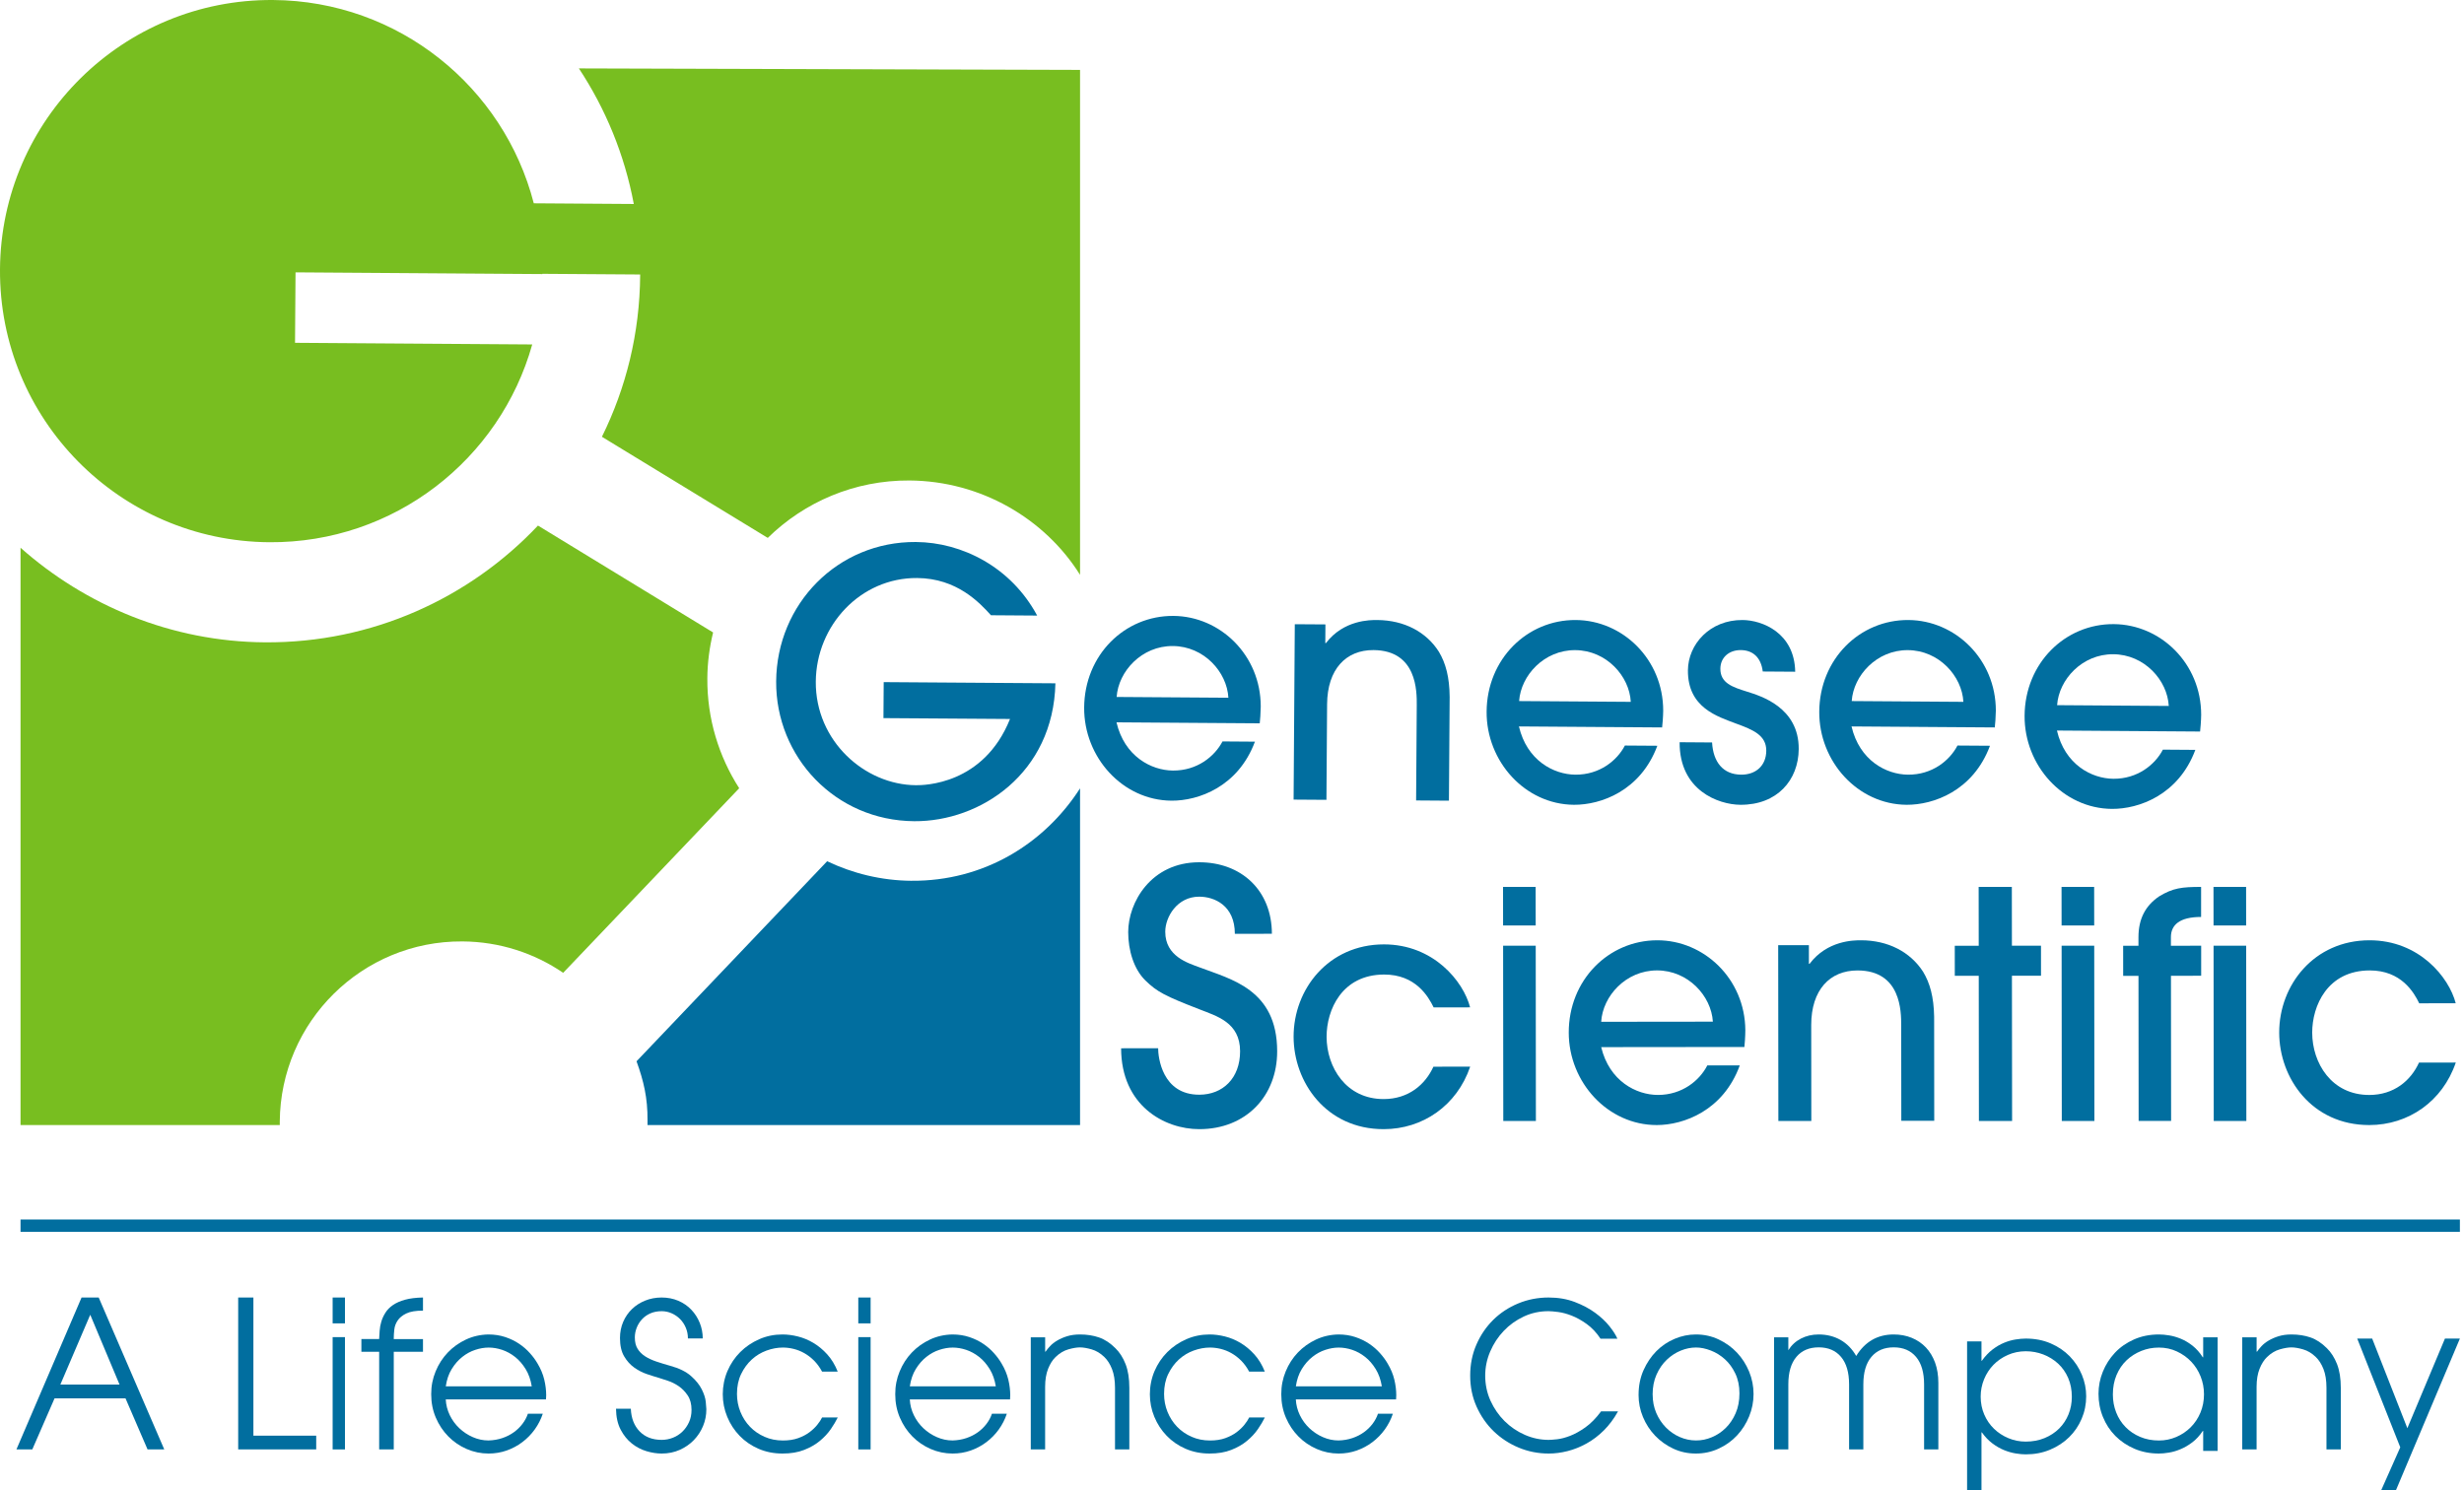 <?xml version="1.0" encoding="UTF-8"?>
<svg width="600px" height="363px" viewBox="0 0 600 363" version="1.1" xmlns="http://www.w3.org/2000/svg" xmlns:xlink="http://www.w3.org/1999/xlink">
    <title>Genesee Scientific Logo</title>
    <path d="M154.328,49.677 L129.978,49.508 C122.687,21.218 97.095,0.213 66.489,0.002 C30.02,-0.247 0.256,29.114 0,65.572 C-0.253,102.035 29.112,131.801 65.574,132.056 C96.017,132.268 121.766,111.844 129.602,83.888 L71.842,83.488 L71.963,66.328 L132.067,66.746 L132.067,66.686 C132.067,66.686 155.879,66.849 155.879,66.849 C155.879,66.898 155.885,66.952 155.885,67.001 C155.788,81.145 152.445,94.502 146.571,106.376 L186.957,131.002 C195.853,122.283 208.049,116.93 221.487,117.021 C238.837,117.142 254.431,126.304 263,140 L263,17.022 L140.963,16.659 C147.455,26.498 152.088,37.67 154.334,49.683 L154.328,49.677 Z" fill="#78BE20" fill-rule="nonzero"></path>
    <path d="M68.125,273.204 C68.295,248.779 88.211,229.107 112.614,229.277 C121.713,229.338 130.145,232.152 137.138,236.923 L180,191.969 C175.047,184.245 172.169,175.062 172.242,165.193 C172.266,161.34 172.776,157.621 173.644,154.029 L131.001,128 C114.332,145.648 90.682,156.618 64.507,156.435 C41.701,156.277 20.831,147.435 5,133.403 L5,274 L68.125,274 C68.125,274 68.125,273.216 68.125,273.21 L68.125,273.204 Z" fill="#78BE20" fill-rule="nonzero"></path>
    <path d="M222.009,214.511 C214.629,214.463 207.668,212.723 201.417,209.75 L155,258.47 C156.736,263.267 157.713,267.378 157.676,272.778 C157.676,272.778 157.676,273.994 157.676,274 L263,274 L263,192 C254.23,205.633 239.409,214.627 222.009,214.505 L222.009,214.511 Z" fill="#016E9F" fill-rule="nonzero"></path>
    <path d="M241.31,149.84 C238.557,146.812 233.057,140.839 223.316,140.773 C209.565,140.677 198.748,152.291 198.651,166.018 C198.547,180.45 210.543,191.149 223.055,191.233 C224.927,191.245 239.499,191.173 245.946,175.103 L215.125,174.893 L215.186,166.126 L257,166.415 C256.496,188.367 238.715,200.108 222.63,199.999 C203.336,199.867 188.873,184.273 189.001,165.952 C189.135,147.083 203.986,131.868 223.019,132.001 C234.273,132.079 246.202,138.094 252.558,149.919 L241.298,149.84 L241.31,149.84 Z" fill="#016E9F" fill-rule="nonzero"></path>
    <path d="M271.875,175.918 C273.794,184.185 280.313,187.627 285.626,187.664 C291.479,187.707 295.755,184.258 297.686,180.572 L305.585,180.627 C301.483,191.636 291.809,195.042 285.272,195 C273.344,194.914 263.917,184.429 264.001,172.311 C264.091,159.493 273.878,149.915 285.734,150.001 C297.129,150.08 307.012,159.566 307,172.073 C306.988,173.469 306.832,175.619 306.754,176.161 L271.875,175.918 Z M299.12,169.929 C298.784,163.684 293.201,157.391 285.602,157.336 C278.004,157.281 272.337,163.501 271.911,169.74 L299.114,169.929 L299.12,169.929 Z" fill="#016E9F" fill-rule="nonzero"></path>
    <path d="M344.832,194.951 L344.99,171.738 C345.014,168.427 345.081,158.402 334.467,158.323 C327.786,158.275 323.217,162.949 323.156,171.506 L322.998,194.793 L315,194.738 L315.291,152.024 L322.749,152.073 L322.719,156.619 L322.871,156.619 C327.216,150.947 333.678,150.989 335.365,151.001 C341.986,151.05 347.344,153.935 350.385,158.743 C352.053,161.531 352.958,164.927 353,169.711 L352.824,195 L344.832,194.945 L344.832,194.951 Z" fill="#016E9F" fill-rule="nonzero"></path>
    <path d="M369.873,176.918 C371.797,185.185 378.308,188.627 383.626,188.664 C389.478,188.707 393.747,185.258 395.671,181.572 L403.573,181.627 C399.472,192.636 389.802,196.042 383.266,196 C371.347,195.914 361.917,185.429 362.001,173.311 C362.09,160.493 371.875,150.915 383.728,151.001 C395.119,151.08 405,160.566 405,173.073 C404.988,174.469 404.82,176.619 404.736,177.161 L369.879,176.918 L369.873,176.918 Z M397.104,170.929 C396.78,164.684 391.198,158.391 383.596,158.336 C376.006,158.281 370.34,164.501 369.915,170.74 L397.104,170.929 Z" fill="#016E9F" fill-rule="nonzero"></path>
    <path d="M429.242,163.534 C428.811,160.055 426.773,158.343 423.89,158.325 C421.007,158.306 418.939,160.146 418.921,162.846 C418.897,166.398 421.93,167.349 425.412,168.446 C428.673,169.475 438.072,172.242 438,182.43 C437.946,189.998 432.743,196.06 423.782,196 C418.465,195.963 408.923,192.502 409,180.766 L416.901,180.821 C417.176,185.61 419.58,188.633 423.992,188.663 C427.552,188.688 430.069,186.47 430.099,182.844 C430.123,179.06 426.869,177.726 422.781,176.233 C418.237,174.502 410.955,172.37 411.02,163.26 C411.062,156.929 416.343,150.946 424.321,151 C429.11,151.037 436.981,154.102 437.142,163.595 L429.242,163.54 L429.242,163.534 Z" fill="#016E9F" fill-rule="nonzero"></path>
    <path d="M450.862,176.918 C452.787,185.185 459.292,188.627 464.617,188.664 C470.47,188.707 474.739,185.258 476.658,181.572 L484.573,181.627 C480.465,192.636 470.799,196.042 464.263,196 C452.343,195.914 442.917,185.429 443.001,173.311 C443.091,160.493 452.87,150.915 464.725,151.001 C476.124,151.08 486.012,160.566 486,173.073 C485.988,174.469 485.826,176.619 485.742,177.161 L450.874,176.918 L450.862,176.918 Z M478.097,170.929 C477.761,164.684 472.179,158.391 464.587,158.336 C456.996,158.281 451.329,164.501 450.904,170.74 L478.097,170.929 Z" fill="#016E9F" fill-rule="nonzero"></path>
    <path d="M500.879,177.918 C502.797,186.185 509.314,189.627 514.632,189.664 C520.478,189.707 524.752,186.258 526.677,182.572 L534.579,182.627 C530.478,193.636 520.807,197.042 514.272,197 C502.347,196.914 492.923,186.429 493,174.311 C493.09,161.493 502.875,151.915 514.722,152.001 C526.119,152.08 536,161.566 536,174.073 C535.988,175.469 535.814,177.619 535.736,178.161 L500.879,177.918 Z M528.11,171.929 C527.774,165.684 522.204,159.391 514.596,159.336 C507.006,159.281 501.346,165.501 500.92,171.74 L528.11,171.929 L528.11,171.929 Z" fill="#016E9F" fill-rule="nonzero"></path>
    <path d="M282.011,255.287 C282.011,257.398 282.945,266.621 292.045,266.609 C297.733,266.603 301.977,262.623 301.971,256.021 C301.965,248.995 296.29,247.478 292.021,245.792 C283.759,242.588 281.753,241.575 278.909,238.784 C276.065,235.999 274.73,231.424 274.724,227.025 C274.718,219.75 280.298,210.012 291.985,210 C302.265,209.988 309.701,216.838 309.713,227.413 L300.696,227.426 C300.69,220.491 295.679,218.373 291.997,218.379 C286.657,218.379 283.741,223.3 283.747,226.94 C283.753,232.947 289.345,234.555 292.015,235.562 C299.792,238.517 310.982,240.956 311,256.021 C311.012,266.936 303.414,274.988 292.057,275 C283.537,275.012 273.018,269.26 273,255.305 L282.017,255.293 L282.011,255.287 Z" fill="#016E9F" fill-rule="nonzero"></path>
    <path d="M349.106,245.353 C347.785,242.654 344.702,237.336 337.057,237.342 C326.726,237.354 323.029,245.999 323.035,252.488 C323.041,259.896 327.756,267.683 336.936,267.671 C342.954,267.664 347.041,264.186 349.045,259.787 L358,259.775 C354.771,269.273 346.432,274.994 336.942,275 C322.895,275.012 315.012,263.522 315,252.488 C314.988,240.906 323.473,230.018 336.972,230 C349.082,229.988 356.349,239.011 357.982,245.335 L349.1,245.347 L349.106,245.353 Z" fill="#016E9F" fill-rule="nonzero"></path>
    <path d="M373.952,225.39 L366.012,225.39 C366.012,225.39 366,216 366,216 L373.94,216 C373.94,216 373.952,225.39 373.952,225.39 Z M374,273 L366.06,273 C366.06,273 366.018,230.328 366.018,230.328 L373.958,230.328 C373.958,230.328 374,273 374,273 Z" fill="#016E9F" fill-rule="nonzero"></path>
    <path d="M389.904,255.028 C391.889,263.283 398.426,266.671 403.746,266.664 C409.599,266.658 413.851,263.18 415.74,259.475 L423.645,259.475 C419.627,270.503 409.977,273.994 403.446,274 C391.518,274.012 382.012,263.6 382,251.488 C381.988,238.669 391.698,229.012 403.548,229 C414.943,228.988 424.916,238.395 425,250.891 C425,252.286 424.844,254.443 424.772,254.985 L389.898,255.022 L389.904,255.028 Z M417.096,248.819 C416.712,242.574 411.086,236.329 403.482,236.336 C395.89,236.342 390.276,242.599 389.898,248.85 L417.096,248.819 Z" fill="#016E9F" fill-rule="nonzero"></path>
    <path d="M462.98,272.982 L462.955,249.709 C462.955,246.384 462.943,236.34 452.298,236.347 C445.587,236.353 441.038,241.069 441.045,249.655 L441.069,273 L433.043,273 C433.043,273 433,230.184 433,230.184 L440.478,230.184 C440.478,230.184 440.478,234.73 440.478,234.73 L440.643,234.73 C444.954,229.012 451.44,229 453.133,229 C459.764,228.994 465.166,231.843 468.266,236.633 C469.965,239.416 470.89,242.814 470.976,247.61 L471,272.963 L462.974,272.963 L462.98,272.982 Z" fill="#016E9F" fill-rule="nonzero"></path>
    <path d="M489.957,273 L481.877,273 C481.877,273 481.84,237.647 481.84,237.647 L476.006,237.647 C476.006,237.647 476,230.338 476,230.338 L481.834,230.338 C481.834,230.338 481.816,216 481.816,216 L489.896,216 C489.896,216 489.914,230.32 489.914,230.32 L496.994,230.32 C496.994,230.32 497,237.629 497,237.629 L489.92,237.629 C489.92,237.629 489.957,273 489.957,273 L489.957,273 Z" fill="#016E9F" fill-rule="nonzero"></path>
    <path d="M509.952,225.39 L502.012,225.39 C502.012,225.39 502,216 502,216 L509.94,216 C509.94,216 509.952,225.39 509.952,225.39 Z M510,273 L502.06,273 C502.06,273 502.018,230.328 502.018,230.328 L509.958,230.328 C509.958,230.328 510,273 510,273 Z" fill="#016E9F" fill-rule="nonzero"></path>
    <path d="M520.771,273 L520.735,237.656 L517.006,237.656 C517.006,237.656 517,230.344 517,230.344 L520.729,230.344 C520.729,230.344 520.729,228.259 520.729,228.259 C520.729,223.719 522.468,220.559 525.736,218.322 C529.153,216.237 531.347,216.006 535.982,216 L535.982,223.318 C530.754,223.318 528.625,225.251 528.631,228.253 L528.631,230.332 C528.631,230.332 536,230.326 536,230.326 L536,237.638 C536,237.638 528.643,237.644 528.643,237.644 L528.679,272.988 L520.783,272.988 L520.771,273 Z" fill="#016E9F" fill-rule="nonzero"></path>
    <path d="M546.952,225.39 L539.012,225.39 C539.012,225.39 539,216 539,216 L546.94,216 C546.94,216 546.952,225.39 546.952,225.39 Z M547,273 L539.06,273 C539.06,273 539.018,230.328 539.018,230.328 L546.958,230.328 C546.958,230.328 547,273 547,273 Z" fill="#016E9F" fill-rule="nonzero"></path>
    <path d="M589.1,244.353 C587.797,241.654 584.696,236.336 577.057,236.342 C566.714,236.354 563.029,244.999 563.035,251.488 C563.041,258.896 567.75,266.683 576.936,266.671 C582.954,266.664 587.041,263.186 589.045,258.787 L598,258.775 C594.765,268.273 586.438,273.994 576.948,274 C562.901,274.012 555.012,262.522 555,251.488 C554.988,239.906 563.473,229.018 576.972,229 C589.082,228.988 596.355,238.011 597.982,244.335 L589.1,244.347 L589.1,244.353 Z" fill="#016E9F" fill-rule="nonzero"></path>
    <rect fill="#016E9F" fill-rule="nonzero" x="5" y="297" width="594" height="3"></rect>
    <path d="M19.868,316 L24.034,316 L40,353 L35.932,353 L30.559,340.553 L13.288,340.553 L7.866,353 L4,353 L19.862,316 L19.868,316 Z M14.697,337.197 L29.107,337.197 L21.975,320.198 L14.697,337.197 Z" fill="#016E9F" fill-rule="nonzero"></path>
    <polygon fill="#016E9F" fill-rule="nonzero" points="58.006 316.006 61.704 316.006 61.704 349.65 77 349.65 77 353 58 353 58 316"></polygon>
    <path d="M81,316 L84,316 L84,322.298 L81,322.298 L81,316 Z M81,325.648 L84,325.648 L84,353 L81,353 L81,325.648 Z" fill="#016E9F" fill-rule="nonzero"></path>
    <path d="M92.324,329.209 L88,329.209 L88,326.115 L92.324,326.115 C92.355,325.491 92.398,324.814 92.448,324.076 C92.498,323.339 92.634,322.601 92.857,321.864 C93.074,321.126 93.409,320.407 93.85,319.705 C94.29,319.004 94.898,318.38 95.68,317.841 C96.462,317.301 97.442,316.869 98.627,316.54 C99.811,316.21 101.269,316.03 103,316 L103,319.196 C101.238,319.196 99.88,319.424 98.937,319.885 C97.988,320.341 97.287,320.917 96.828,321.606 C96.368,322.296 96.096,323.033 96.015,323.819 C95.928,324.604 95.885,325.311 95.885,325.929 L95.885,326.127 L103,326.127 L103,329.221 L95.885,329.221 L95.885,353 L92.33,353 L92.33,329.221 L92.324,329.209 Z" fill="#016E9F" fill-rule="nonzero"></path>
    <path d="M108.543,340.816 C108.609,342.166 108.938,343.442 109.525,344.656 C110.112,345.87 110.89,346.93 111.853,347.836 C112.817,348.749 113.912,349.47 115.139,350.006 C116.366,350.542 117.629,350.813 118.94,350.813 C120.149,350.783 121.28,350.585 122.322,350.234 C123.363,349.883 124.297,349.408 125.117,348.816 C125.931,348.231 126.637,347.547 127.224,346.77 C127.811,345.993 128.254,345.174 128.547,344.298 L132.174,344.298 C131.713,345.679 131.061,346.955 130.211,348.138 C129.361,349.316 128.355,350.345 127.194,351.22 C126.033,352.095 124.758,352.78 123.369,353.267 C121.981,353.753 120.514,354 118.976,354 C117.115,354 115.331,353.63 113.631,352.891 C111.931,352.151 110.447,351.134 109.166,349.833 C107.891,348.539 106.879,347.017 106.125,345.26 C105.371,343.509 105,341.605 105,339.552 C105,337.5 105.359,335.749 106.077,333.993 C106.796,332.242 107.783,330.714 109.04,329.395 C110.297,328.076 111.77,327.028 113.457,326.239 C115.139,325.45 116.965,325.037 118.928,325 C120.401,325 121.765,325.21 123.028,325.629 C124.285,326.048 125.41,326.596 126.41,327.268 C127.41,327.94 128.283,328.698 129.032,329.543 C129.786,330.381 130.402,331.225 130.893,332.07 C131.677,333.383 132.222,334.695 132.533,336.008 C132.844,337.321 133,338.585 133,339.799 C133,339.965 132.994,340.138 132.976,340.304 C132.958,340.477 132.952,340.643 132.952,340.81 L108.525,340.81 L108.543,340.816 Z M129.487,337.635 C129.223,336.021 128.726,334.615 127.99,333.42 C127.254,332.224 126.398,331.238 125.416,330.467 C124.435,329.691 123.387,329.123 122.28,328.748 C121.167,328.378 120.071,328.193 118.994,328.193 C117.917,328.193 116.863,328.378 115.732,328.748 C114.601,329.117 113.547,329.691 112.572,330.467 C111.59,331.244 110.734,332.224 109.998,333.42 C109.262,334.615 108.783,336.021 108.549,337.635 L129.493,337.635 L129.487,337.635 Z" fill="#016E9F" fill-rule="nonzero"></path>
    <path d="M153.609,343.079 C153.704,345.391 154.425,347.238 155.759,348.612 C157.093,349.986 158.88,350.67 161.125,350.67 C162.066,350.67 162.977,350.495 163.859,350.15 C164.74,349.805 165.508,349.308 166.175,348.661 C166.842,348.013 167.378,347.244 167.783,346.354 C168.188,345.458 168.391,344.471 168.391,343.375 C168.391,341.953 168.081,340.778 167.462,339.852 C166.842,338.926 166.11,338.175 165.264,337.594 C164.419,337.019 163.537,336.577 162.632,336.28 C161.721,335.984 160.958,335.736 160.339,335.536 C159.523,335.306 158.582,335.009 157.51,334.646 C156.438,334.283 155.414,333.75 154.437,333.06 C153.46,332.364 152.638,331.449 151.971,330.305 C151.304,329.167 150.971,327.684 150.971,325.868 C150.971,324.445 151.233,323.131 151.751,321.927 C152.269,320.722 152.99,319.681 153.901,318.803 C154.812,317.925 155.884,317.241 157.123,316.745 C158.356,316.248 159.69,316 161.125,316 C162.56,316 163.936,316.266 165.175,316.793 C166.408,317.326 167.468,318.052 168.343,318.978 C169.225,319.905 169.904,320.97 170.392,322.175 C170.88,323.38 171.125,324.645 171.125,325.971 L167.515,325.971 C167.515,325.044 167.343,324.179 167.003,323.368 C166.664,322.556 166.199,321.854 165.616,321.261 C165.032,320.668 164.347,320.195 163.567,319.85 C162.787,319.505 161.971,319.33 161.125,319.33 C160.083,319.33 159.16,319.511 158.344,319.874 C157.528,320.238 156.849,320.728 156.295,321.339 C155.741,321.951 155.318,322.635 155.027,323.398 C154.735,324.161 154.586,324.935 154.586,325.729 C154.586,326.855 154.812,327.781 155.271,328.507 C155.723,329.234 156.343,329.845 157.123,330.342 C157.903,330.838 158.814,331.256 159.857,331.607 C160.899,331.952 162.001,332.297 163.174,332.624 C165.354,333.217 167.045,334.047 168.248,335.106 C169.451,336.165 170.326,337.249 170.88,338.357 C171.434,339.465 171.762,340.47 171.857,341.384 C171.952,342.298 172,342.897 172,343.194 L172,343.242 C172,344.665 171.732,346.021 171.196,347.31 C170.66,348.6 169.91,349.738 168.951,350.731 C167.992,351.724 166.842,352.517 165.514,353.11 C164.18,353.703 162.715,354 161.119,354 C159.946,354 158.719,353.812 157.439,353.431 C156.152,353.05 154.967,352.432 153.877,351.572 C152.787,350.713 151.876,349.587 151.143,348.2 C150.411,346.814 150.03,345.107 150,343.091 L153.609,343.091 L153.609,343.079 Z" fill="#016E9F" fill-rule="nonzero"></path>
    <path d="M204,345.213 C203.571,346.089 203.01,347.032 202.316,348.043 C201.621,349.055 200.74,350.004 199.671,350.898 C198.603,351.792 197.317,352.532 195.814,353.118 C194.317,353.71 192.56,354 190.543,354 C188.43,354 186.486,353.612 184.705,352.841 C182.925,352.07 181.391,351.016 180.105,349.684 C178.819,348.352 177.811,346.816 177.087,345.059 C176.362,343.308 176,341.47 176,339.552 C176,337.635 176.38,335.686 177.135,333.916 C177.896,332.147 178.934,330.605 180.25,329.292 C181.566,327.978 183.112,326.936 184.875,326.159 C186.637,325.382 188.527,325 190.537,325 C191.727,325 192.97,325.16 194.268,325.481 C195.572,325.802 196.834,326.326 198.053,327.047 C199.273,327.775 200.402,328.706 201.44,329.853 C202.479,331 203.33,332.393 203.988,334.046 L200.179,334.046 C199.617,333.004 198.965,332.11 198.229,331.37 C197.486,330.63 196.695,330.026 195.856,329.551 C195.017,329.076 194.147,328.737 193.26,328.515 C192.367,328.299 191.497,328.188 190.64,328.188 C189.324,328.188 187.996,328.435 186.655,328.922 C185.321,329.409 184.126,330.13 183.069,331.092 C182.013,332.054 181.15,333.232 180.473,334.632 C179.797,336.031 179.459,337.635 179.459,339.46 C179.459,341.008 179.737,342.475 180.298,343.856 C180.86,345.238 181.633,346.44 182.623,347.47 C183.613,348.5 184.79,349.314 186.16,349.918 C187.531,350.522 189.022,350.824 190.64,350.824 C192.059,350.824 193.302,350.633 194.377,350.245 C195.445,349.856 196.363,349.375 197.124,348.802 C197.878,348.228 198.518,347.624 199.025,346.983 C199.539,346.341 199.925,345.756 200.185,345.213 L203.994,345.213 L204,345.213 Z" fill="#016E9F" fill-rule="nonzero"></path>
    <path d="M209,316 L212,316 L212,322.298 L209,322.298 L209,316 Z M209,325.648 L212,325.648 L212,353 L209,353 L209,325.648 Z" fill="#016E9F" fill-rule="nonzero"></path>
    <path d="M221.543,340.816 C221.609,342.166 221.938,343.442 222.525,344.656 C223.112,345.87 223.89,346.93 224.853,347.836 C225.817,348.749 226.912,349.47 228.139,350.006 C229.366,350.542 230.629,350.813 231.94,350.813 C233.149,350.783 234.28,350.585 235.322,350.234 C236.363,349.883 237.297,349.408 238.117,348.816 C238.931,348.231 239.637,347.547 240.224,346.77 C240.811,345.993 241.254,345.174 241.547,344.298 L245.174,344.298 C244.713,345.679 244.061,346.955 243.211,348.138 C242.361,349.316 241.355,350.345 240.194,351.22 C239.033,352.095 237.758,352.78 236.369,353.267 C234.981,353.753 233.514,354 231.976,354 C230.115,354 228.331,353.63 226.631,352.891 C224.931,352.151 223.447,351.134 222.166,349.833 C220.885,348.533 219.879,347.017 219.125,345.26 C218.371,343.509 218,341.605 218,339.552 C218,337.5 218.359,335.749 219.077,333.993 C219.796,332.242 220.783,330.714 222.04,329.395 C223.297,328.082 224.77,327.028 226.457,326.239 C228.139,325.45 229.965,325.037 231.928,325 C233.401,325 234.765,325.21 236.028,325.629 C237.285,326.048 238.41,326.596 239.41,327.268 C240.41,327.94 241.283,328.698 242.032,329.543 C242.786,330.381 243.402,331.225 243.893,332.07 C244.677,333.383 245.222,334.695 245.533,336.008 C245.844,337.321 246,338.585 246,339.799 C246,339.965 245.994,340.138 245.976,340.304 C245.958,340.477 245.952,340.643 245.952,340.81 L221.525,340.81 L221.543,340.816 Z M242.487,337.635 C242.223,336.021 241.726,334.615 240.99,333.42 C240.254,332.224 239.398,331.238 238.416,330.467 C237.435,329.691 236.387,329.123 235.28,328.748 C234.167,328.378 233.071,328.193 231.994,328.193 C230.917,328.193 229.863,328.378 228.732,328.748 C227.601,329.117 226.547,329.691 225.572,330.467 C224.59,331.244 223.734,332.224 222.998,333.42 C222.262,334.615 221.783,336.021 221.549,337.635 L242.493,337.635 L242.487,337.635 Z" fill="#016E9F" fill-rule="nonzero"></path>
    <path d="M251.006,325.7 L254.502,325.7 L254.502,329.191 L254.599,329.191 C254.867,328.795 255.232,328.344 255.695,327.844 C256.158,327.345 256.743,326.888 257.443,326.474 C258.143,326.06 258.947,325.707 259.861,325.426 C260.774,325.146 261.816,325 262.979,325 C264.672,325 266.218,325.244 267.619,325.725 C269.014,326.206 270.347,327.083 271.608,328.344 C272.637,329.343 273.459,330.634 274.08,332.212 C274.696,333.789 275,335.714 275,337.98 L275,353 L271.511,353 L271.511,337.98 C271.511,336.183 271.267,334.672 270.786,333.436 C270.305,332.206 269.677,331.225 268.916,330.494 C267.954,329.562 266.913,328.941 265.798,328.624 C264.684,328.307 263.746,328.149 262.979,328.149 C262.211,328.149 261.274,328.307 260.159,328.624 C259.045,328.941 258.003,329.562 257.041,330.494 C256.31,331.194 255.701,332.151 255.22,333.363 C254.739,334.581 254.496,336.031 254.496,337.73 L254.496,353 L251,353 L251,325.7 L251.006,325.7 Z" fill="#016E9F" fill-rule="nonzero"></path>
    <path d="M308,345.213 C307.571,346.089 307.01,347.032 306.316,348.043 C305.621,349.055 304.74,350.004 303.671,350.898 C302.603,351.792 301.317,352.532 299.814,353.118 C298.317,353.71 296.56,354 294.543,354 C292.43,354 290.486,353.612 288.705,352.841 C286.925,352.07 285.391,351.016 284.105,349.684 C282.819,348.352 281.811,346.816 281.087,345.059 C280.362,343.308 280,341.47 280,339.552 C280,337.635 280.38,335.686 281.135,333.916 C281.896,332.147 282.934,330.605 284.25,329.292 C285.566,327.978 287.112,326.936 288.875,326.159 C290.637,325.382 292.527,325 294.537,325 C295.727,325 296.97,325.16 298.268,325.481 C299.572,325.802 300.834,326.326 302.053,327.047 C303.273,327.775 304.402,328.706 305.44,329.853 C306.479,331 307.33,332.393 307.988,334.046 L304.179,334.046 C303.617,333.004 302.965,332.11 302.229,331.37 C301.486,330.63 300.695,330.026 299.856,329.551 C299.017,329.076 298.147,328.737 297.26,328.515 C296.367,328.299 295.497,328.188 294.64,328.188 C293.324,328.188 291.996,328.435 290.655,328.922 C289.321,329.409 288.126,330.13 287.069,331.092 C286.013,332.054 285.15,333.232 284.473,334.632 C283.797,336.031 283.459,337.635 283.459,339.46 C283.459,341.008 283.737,342.475 284.298,343.856 C284.86,345.238 285.633,346.44 286.623,347.47 C287.613,348.5 288.79,349.314 290.16,349.918 C291.531,350.522 293.022,350.824 294.64,350.824 C296.059,350.824 297.302,350.633 298.377,350.245 C299.445,349.856 300.363,349.375 301.124,348.802 C301.878,348.228 302.518,347.624 303.025,346.983 C303.539,346.341 303.925,345.756 304.185,345.213 L307.994,345.213 L308,345.213 Z" fill="#016E9F" fill-rule="nonzero"></path>
    <path d="M315.543,340.816 C315.609,342.166 315.938,343.442 316.525,344.656 C317.112,345.87 317.89,346.93 318.853,347.836 C319.817,348.749 320.912,349.47 322.139,350.006 C323.366,350.542 324.629,350.813 325.94,350.813 C327.149,350.783 328.28,350.585 329.322,350.234 C330.363,349.883 331.297,349.408 332.117,348.816 C332.931,348.231 333.637,347.547 334.224,346.77 C334.811,345.993 335.254,345.174 335.547,344.298 L339.174,344.298 C338.713,345.679 338.061,346.955 337.211,348.138 C336.361,349.316 335.355,350.345 334.194,351.22 C333.033,352.095 331.758,352.78 330.369,353.267 C328.981,353.753 327.514,354 325.976,354 C324.115,354 322.331,353.63 320.631,352.891 C318.931,352.151 317.447,351.134 316.166,349.833 C314.891,348.539 313.879,347.017 313.125,345.26 C312.371,343.509 312,341.605 312,339.552 C312,337.5 312.359,335.749 313.077,333.993 C313.796,332.242 314.783,330.714 316.04,329.395 C317.297,328.082 318.77,327.028 320.457,326.239 C322.139,325.45 323.965,325.037 325.928,325 C327.401,325 328.765,325.21 330.028,325.629 C331.285,326.048 332.41,326.596 333.41,327.268 C334.41,327.94 335.283,328.698 336.032,329.543 C336.786,330.381 337.402,331.225 337.893,332.07 C338.677,333.383 339.222,334.695 339.533,336.008 C339.844,337.321 340,338.585 340,339.799 C340,339.965 339.994,340.138 339.976,340.304 C339.958,340.477 339.952,340.643 339.952,340.81 L315.525,340.81 L315.543,340.816 Z M336.487,337.635 C336.223,336.021 335.726,334.615 334.99,333.42 C334.254,332.224 333.398,331.238 332.416,330.467 C331.435,329.691 330.387,329.123 329.28,328.748 C328.167,328.378 327.071,328.193 325.994,328.193 C324.917,328.193 323.863,328.378 322.732,328.748 C321.601,329.117 320.547,329.691 319.572,330.467 C318.59,331.244 317.734,332.224 316.998,333.42 C316.262,334.615 315.783,336.021 315.549,337.635 L336.493,337.635 L336.487,337.635 Z" fill="#016E9F" fill-rule="nonzero"></path>
    <path d="M394,343.726 C393.01,345.514 391.858,347.059 390.542,348.369 C389.221,349.678 387.815,350.745 386.312,351.569 C384.81,352.4 383.277,353.012 381.714,353.406 C380.152,353.8 378.625,354 377.14,354 C374.57,354 372.126,353.521 369.821,352.563 C367.516,351.606 365.488,350.278 363.739,348.593 C361.989,346.902 360.601,344.902 359.557,342.58 C358.519,340.264 358,337.743 358,335.027 C358,332.312 358.501,329.796 359.509,327.481 C360.516,325.165 361.88,323.153 363.612,321.443 C365.344,319.74 367.371,318.406 369.694,317.443 C372.017,316.479 374.485,316 377.086,316 C379.427,316 381.551,316.364 383.464,317.091 C385.377,317.818 387.043,318.703 388.461,319.746 C389.879,320.789 391.037,321.88 391.942,323.025 C392.847,324.171 393.481,325.171 393.843,326.032 L389.74,326.032 C388.75,324.541 387.628,323.353 386.379,322.456 C385.13,321.558 383.911,320.886 382.722,320.419 C381.533,319.958 380.429,319.655 379.409,319.528 C378.39,319.394 377.599,319.328 377.038,319.328 C374.896,319.328 372.892,319.77 371.028,320.643 C369.163,321.522 367.54,322.686 366.158,324.141 C364.776,325.595 363.678,327.268 362.87,329.16 C362.061,331.045 361.657,333.015 361.657,335.07 C361.657,337.125 362.085,339.24 362.942,341.131 C363.799,343.016 364.945,344.677 366.375,346.102 C367.812,347.526 369.459,348.642 371.324,349.454 C373.182,350.266 375.107,350.672 377.086,350.672 C377.545,350.672 378.239,350.624 379.162,350.521 C380.085,350.418 381.129,350.151 382.3,349.702 C383.47,349.254 384.713,348.569 386.029,347.641 C387.344,346.714 388.63,345.405 389.885,343.72 L393.988,343.72 L394,343.726 Z" fill="#016E9F" fill-rule="nonzero"></path>
    <path d="M399.006,339.7 C399.006,337.511 399.406,335.514 400.206,333.713 C401.007,331.912 402.052,330.365 403.336,329.064 C404.626,327.769 406.108,326.764 407.792,326.061 C409.47,325.351 411.19,325 412.952,325 C414.941,325 416.793,325.401 418.507,326.215 C420.221,327.023 421.702,328.089 422.962,329.421 C424.217,330.753 425.202,332.295 425.925,334.046 C426.642,335.797 427,337.616 427,339.503 C427,341.39 426.642,343.209 425.925,344.96 C425.208,346.711 424.229,348.253 422.986,349.585 C421.75,350.917 420.263,351.984 418.531,352.791 C416.799,353.599 414.941,354 412.952,354 C410.963,354 409.172,353.605 407.469,352.816 C405.773,352.027 404.298,350.972 403.038,349.659 C401.783,348.346 400.792,346.829 400.075,345.108 C399.358,343.394 399,341.587 399,339.7 L399.006,339.7 Z M402.434,339.651 C402.434,341.267 402.727,342.759 403.312,344.122 C403.898,345.484 404.68,346.662 405.66,347.655 C406.639,348.648 407.762,349.425 409.034,349.98 C410.306,350.535 411.626,350.812 413,350.812 C414.374,350.812 415.586,350.553 416.84,350.029 C418.095,349.505 419.224,348.759 420.215,347.784 C421.206,346.81 422.019,345.614 422.634,344.196 C423.255,342.784 423.566,341.162 423.566,339.343 C423.566,337.524 423.231,335.92 422.562,334.515 C421.893,333.121 421.045,331.956 420.018,331.031 C418.991,330.106 417.85,329.397 416.59,328.909 C415.335,328.422 414.135,328.176 412.994,328.176 C411.752,328.176 410.515,328.428 409.273,328.934 C408.031,329.44 406.902,330.18 405.875,331.154 C404.847,332.134 404.017,333.337 403.378,334.767 C402.739,336.198 402.422,337.826 402.422,339.645 L402.434,339.651 Z" fill="#016E9F" fill-rule="nonzero"></path>
    <path d="M435.465,328.844 C436.228,327.614 437.252,326.663 438.542,325.999 C439.833,325.335 441.275,325 442.862,325 C444.849,325 446.624,325.451 448.199,326.346 C449.768,327.248 451.034,328.546 451.997,330.239 C454.148,326.748 457.195,325 461.132,325 C462.719,325 464.185,325.274 465.524,325.822 C466.863,326.371 468.014,327.157 468.971,328.168 C469.928,329.185 470.673,330.416 471.206,331.86 C471.733,333.31 472,334.949 472,336.776 L472,353 L468.529,353 L468.529,337.172 C468.529,334.248 467.875,332.006 466.566,330.459 C465.258,328.911 463.446,328.138 461.132,328.138 C458.818,328.138 457.001,328.911 455.698,330.459 C454.39,332.006 453.736,334.242 453.736,337.172 L453.736,353 L450.264,353 L450.264,337.172 C450.264,334.248 449.61,332.006 448.302,330.459 C446.993,328.911 445.182,328.138 442.868,328.138 C440.554,328.138 438.736,328.911 437.434,330.459 C436.125,332.006 435.471,334.242 435.471,337.172 L435.471,353 L432,353 L432,325.695 L435.471,325.695 L435.471,328.838 L435.465,328.844 Z" fill="#016E9F" fill-rule="nonzero"></path>
    <path d="M479,326.683 L482.503,326.683 L482.503,331.401 L482.601,331.401 C483.402,330.286 484.264,329.381 485.182,328.674 C486.099,327.972 487.034,327.421 487.988,327.031 C488.942,326.635 489.877,326.366 490.794,326.222 C491.712,326.078 492.537,326 493.271,326 C495.509,326 497.538,326.39 499.361,327.181 C501.183,327.966 502.723,329.015 503.995,330.322 C505.267,331.629 506.251,333.128 506.948,334.818 C507.651,336.503 508,338.247 508,340.052 C508,341.982 507.633,343.811 506.899,345.531 C506.166,347.252 505.145,348.75 503.842,350.027 C502.54,351.304 500.987,352.317 499.183,353.073 C497.38,353.828 495.411,354.2 493.271,354.2 C492.568,354.2 491.76,354.128 490.843,353.978 C489.926,353.828 488.985,353.558 488.012,353.169 C487.04,352.779 486.093,352.227 485.157,351.526 C484.222,350.825 483.372,349.931 482.601,348.852 L482.503,348.852 L482.503,363 L479,363 L479,326.695 L479,326.683 Z M504.503,340.19 C504.503,338.487 504.203,336.947 503.604,335.574 C503.005,334.201 502.185,333.038 501.146,332.085 C500.113,331.138 498.92,330.4 497.563,329.873 C496.212,329.351 494.781,329.087 493.277,329.087 C491.773,329.087 490.244,329.393 488.893,329.999 C487.542,330.604 486.38,331.407 485.414,332.402 C484.442,333.404 483.684,334.573 483.133,335.915 C482.583,337.258 482.308,338.667 482.308,340.142 C482.308,341.712 482.601,343.169 483.182,344.512 C483.763,345.855 484.558,347.012 485.561,347.977 C486.563,348.942 487.731,349.704 489.07,350.261 C490.403,350.819 491.809,351.094 493.277,351.094 C494.946,351.094 496.475,350.807 497.863,350.237 C499.244,349.668 500.431,348.888 501.421,347.905 C502.405,346.922 503.164,345.771 503.702,344.44 C504.234,343.115 504.503,341.7 504.503,340.19 L504.503,340.19 Z" fill="#016E9F" fill-rule="nonzero"></path>
    <path d="M540,353.353 L536.49,353.353 L536.49,348.501 L536.393,348.501 C535.622,349.648 534.772,350.572 533.837,351.275 C532.901,351.984 531.948,352.539 530.981,352.94 C530.015,353.347 529.068,353.624 528.151,353.772 C527.233,353.926 526.426,354 525.723,354 C523.553,354 521.565,353.612 519.762,352.841 C517.958,352.07 516.405,351.022 515.103,349.709 C513.8,348.396 512.791,346.855 512.076,345.085 C511.355,343.316 511,341.442 511,339.451 C511,337.601 511.349,335.807 512.052,334.069 C512.755,332.336 513.739,330.795 515.005,329.445 C516.277,328.095 517.817,327.022 519.639,326.214 C521.455,325.407 523.485,325 525.729,325 C526.463,325 527.295,325.074 528.23,325.228 C529.166,325.382 530.119,325.66 531.085,326.06 C532.051,326.461 532.999,327.028 533.916,327.75 C534.833,328.477 535.659,329.408 536.393,330.555 L536.49,330.555 L536.49,325.703 L540,325.703 L540,353.334 L540,353.353 Z M514.497,339.611 C514.497,341.158 514.76,342.619 515.298,343.982 C515.83,345.344 516.588,346.534 517.579,347.545 C518.563,348.556 519.75,349.358 521.137,349.943 C522.525,350.535 524.048,350.825 525.723,350.825 C527.191,350.825 528.591,350.541 529.93,349.968 C531.263,349.395 532.437,348.612 533.433,347.619 C534.436,346.627 535.231,345.437 535.812,344.056 C536.393,342.675 536.686,341.177 536.686,339.562 C536.686,338.045 536.411,336.596 535.861,335.215 C535.31,333.834 534.54,332.632 533.556,331.603 C532.571,330.573 531.409,329.753 530.077,329.131 C528.738,328.508 527.288,328.193 525.717,328.193 C524.146,328.193 522.788,328.465 521.431,329.001 C520.08,329.544 518.887,330.296 517.848,331.276 C516.815,332.256 515.995,333.446 515.396,334.864 C514.797,336.276 514.497,337.86 514.497,339.611 L514.497,339.611 Z" fill="#016E9F" fill-rule="nonzero"></path>
    <path d="M546.006,325.7 L549.502,325.7 L549.502,329.191 L549.599,329.191 C549.867,328.795 550.232,328.344 550.695,327.844 C551.158,327.345 551.743,326.888 552.443,326.474 C553.143,326.06 553.947,325.707 554.861,325.426 C555.774,325.146 556.816,325 557.979,325 C559.672,325 561.218,325.244 562.619,325.725 C564.014,326.206 565.347,327.083 566.608,328.344 C567.637,329.343 568.459,330.634 569.08,332.212 C569.696,333.789 570,335.714 570,337.98 L570,353 L566.511,353 L566.511,337.98 C566.511,336.183 566.267,334.672 565.786,333.436 C565.305,332.206 564.677,331.225 563.916,330.494 C562.954,329.562 561.913,328.941 560.798,328.624 C559.684,328.307 558.746,328.149 557.979,328.149 C557.211,328.149 556.274,328.307 555.159,328.624 C554.045,328.941 553.003,329.562 552.041,330.494 C551.31,331.194 550.701,332.151 550.22,333.363 C549.739,334.581 549.496,336.031 549.496,337.73 L549.496,353 L546,353 L546,325.7 L546.006,325.7 Z" fill="#016E9F" fill-rule="nonzero"></path>
    <polygon fill="#016E9F" fill-rule="nonzero" points="584.482 352.485 574 326 577.64 326 586.206 347.83 595.36 326 599 326 583.401 363 579.809 363 584.482 352.485"></polygon>
</svg>